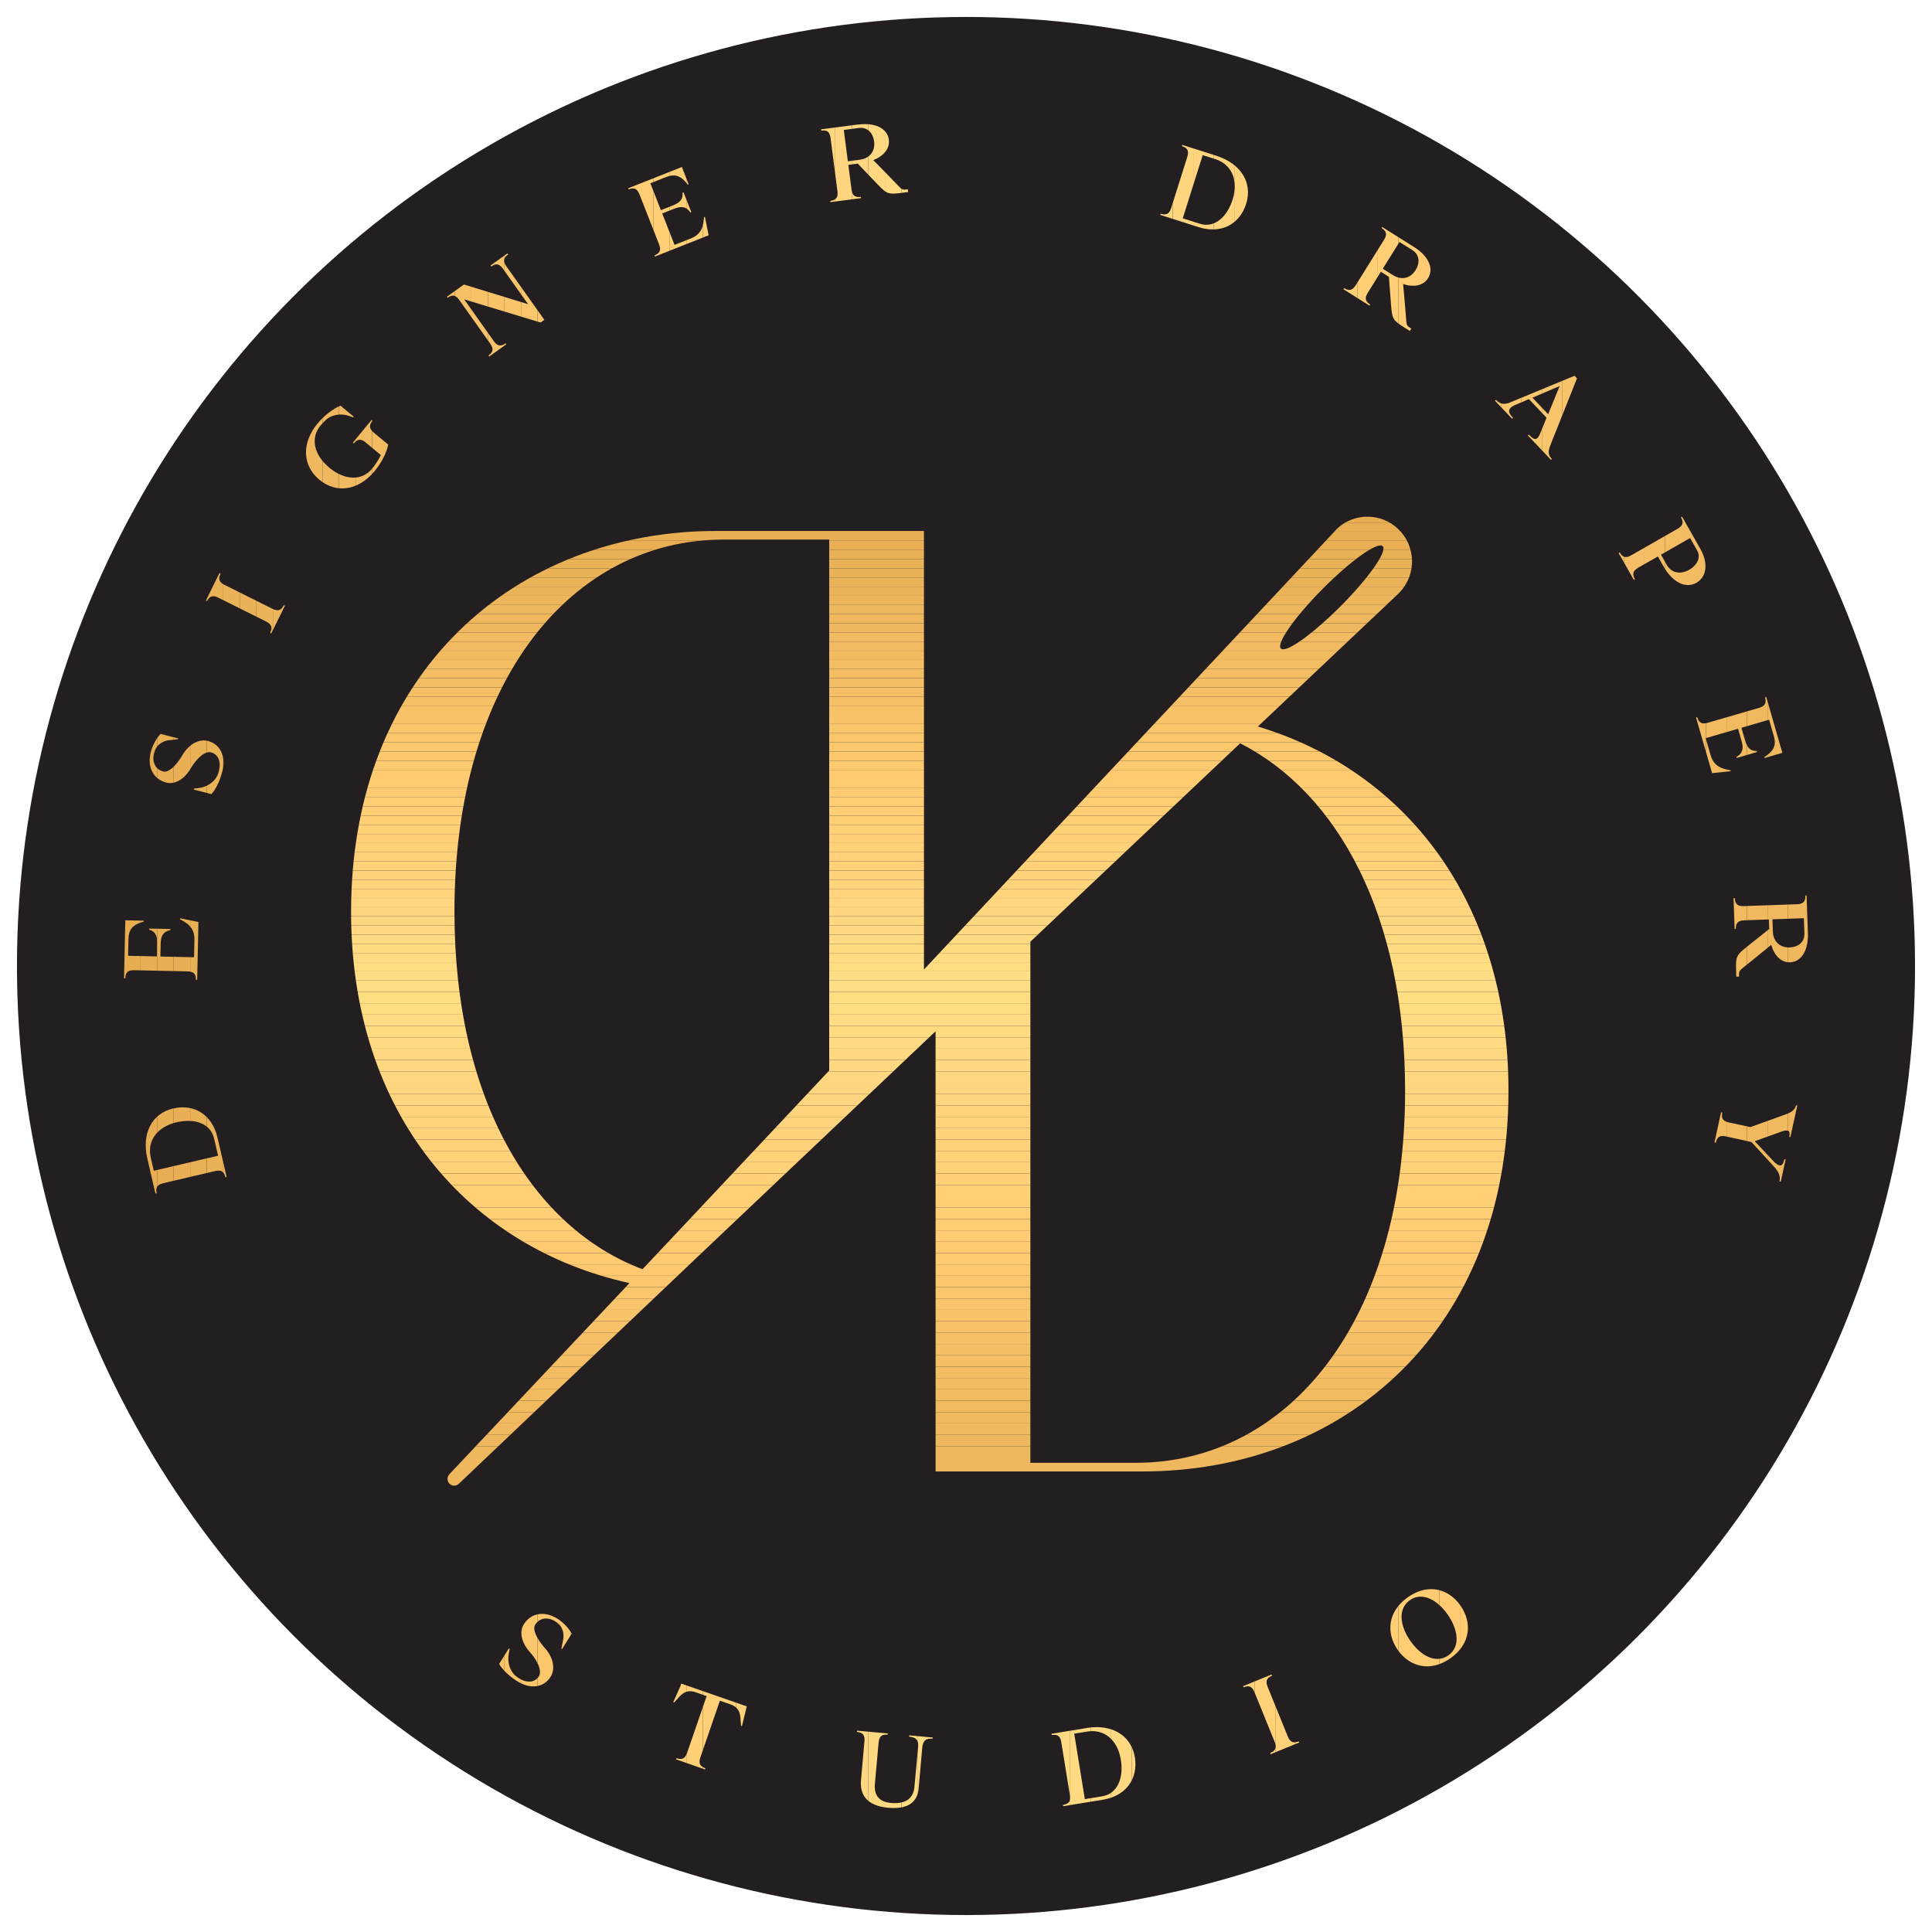 <svg xmlns="http://www.w3.org/2000/svg" xmlns:xlink="http://www.w3.org/1999/xlink" id="Layer_1" viewBox="0 0 500 500"><defs><style>      .cls-1 {        fill: none;      }      .cls-2 {        fill: #f2bb60;      }      .cls-3 {        fill: #f3be65;      }      .cls-4 {        fill: #eab358;      }      .cls-5 {        fill: #ffd178;      }      .cls-6 {        fill: #e9af54;      }      .cls-7 {        fill: #f3bd64;      }      .cls-8 {        fill: #ffd27a;      }      .cls-9 {        fill: #ffd279;      }      .cls-10 {        fill: #ffd982;      }      .cls-11 {        fill: #ffdb82;      }      .cls-12 {        fill: #ffdf85;      }      .cls-13 {        fill: #ffd67f;      }      .cls-14 {        fill: #f4bd64;      }      .cls-15 {        fill: #e9b156;      }      .cls-16 {        fill: #f1ba62;      }      .cls-17 {        fill: #ffd47d;      }      .cls-18 {        fill: #f6c068;      }      .cls-19 {        fill: #f9c66c;      }      .cls-20 {        fill: #eaaf55;      }      .cls-21 {        fill: #f8c46b;      }      .cls-22 {        fill: #fdcc72;      }      .cls-23 {        fill: #f8c56b;      }      .cls-24 {        fill: #ffd47c;      }      .cls-25 {        fill: #ffcd73;      }      .cls-26 {        fill: #f6c066;      }      .cls-27 {        fill: #fdcb70;      }      .cls-28 {        fill: #eeb65c;      }      .cls-29 {        fill: #ffd37c;      }      .cls-30 {        fill: #ffcc73;      }      .cls-31 {        clip-path: url(#clippath-1);      }      .cls-32 {        clip-path: url(#clippath-3);      }      .cls-33 {        clip-path: url(#clippath-2);      }      .cls-34 {        fill: #ffd780;      }      .cls-35 {        fill: #fdc86f;      }      .cls-36 {        fill: #edb75e;      }      .cls-37 {        fill: #f9c56c;      }      .cls-38 {        fill: #f8c369;      }      .cls-39 {        fill: #f1ba5f;      }      .cls-40 {        fill: #e8ac51;      }      .cls-41 {        fill: #fac66d;      }      .cls-42 {        fill: #f5be65;      }      .cls-43 {        fill: #fbc76e;      }      .cls-44 {        fill: #ffce75;      }      .cls-45 {        fill: #ffda82;      }      .cls-46 {        fill: #ecb45a;      }      .cls-47 {        fill: #f1b961;      }      .cls-48 {        fill: #f3bc63;      }      .cls-49 {        fill: #ffd981;      }      .cls-50 {        fill: #f3bd63;      }      .cls-51 {        fill: #fac76d;      }      .cls-52 {        fill: #ffd57f;      }      .cls-53 {        fill: #f6bf67;      }      .cls-54 {        fill: #ffdd83;      }      .cls-55 {        fill: #f0b960;      }      .cls-56 {        fill: #efb75e;      }      .cls-57 {        fill: #ffca71;      }      .cls-58 {        fill: #eab257;      }      .cls-59 {        fill: #fcc86e;      }      .cls-60 {        fill: #f7c268;      }      .cls-61 {        fill: #efb860;      }      .cls-62 {        fill: #e8ae53;      }      .cls-63 {        fill: #ffdc83;      }      .cls-64 {        fill: #ffd077;      }      .cls-65 {        fill: #f7c269;      }      .cls-66 {        fill: #231f20;        stroke: #231f20;        stroke-miterlimit: 10;        stroke-width: 1.22px;      }      .cls-67 {        fill: #f4bf66;      }      .cls-68 {        fill: #fdca6f;      }      .cls-69 {        fill: #ebb359;      }      .cls-70 {        fill: #ffcf75;      }      .cls-71 {        clip-path: url(#clippath);      }      .cls-72 {        fill: #ffd076;      }      .cls-73 {        fill: #ffca70;      }      .cls-74 {        fill: #efb85f;      }      .cls-75 {        fill: #f0b85f;      }    </style><clipPath id="clippath"><path class="cls-1" d="M266.66,243.71l54.29-51.34c25.28,12.86,42.69,44.54,42.69,89.9,0,60.19-30.66,96.3-69.67,96.3h-27.31v-134.86ZM331.49,167.84c-1.26-1.26,3.62-8.22,10.9-15.53,7.28-7.31,14.2-12.22,15.46-10.95,1.26,1.26-3.62,8.22-10.9,15.53-6.51,6.54-12.73,11.15-14.88,11.15-.25,0-.45-.06-.58-.2M117.61,235.94c0-60.19,30.66-96.3,69.67-96.3h27.32v137.41l-40.9,43.55-7.42,7.87c-28.47-10.69-48.67-43.68-48.67-92.54M345.54,137.37l-43.62,46.54-2.19,2.33-33.07,35.28-24.53,26.17-3.01,3.22v-113.51h-53.51c-52.39,0-94.75,36.67-94.75,98.54,0,52.62,30.65,87.02,72.05,96.12l-46.62,49.48c-.63.67-.64,1.72,0,2.4.66.7,1.76.73,2.45.07l53.03-50.41,2.83-2.69,4.81-4.58,35.19-33.34,24.52-23.24,1.05-1,1.96-1.85v113.91h53.51c52.39,0,94.75-36.67,94.75-98.54,0-49.52-27.14-82.9-64.85-94.25l36.27-34.3c.16-.15.34-.33.49-.5,4.36-4.65,4.14-11.98-.49-16.36-2.23-2.1-5.06-3.15-7.9-3.15-3.07,0-6.12,1.22-8.39,3.64"></path></clipPath><clipPath id="clippath-1"><rect class="cls-1" x="90.86" y="133.73" width="299.54" height="250.94"></rect></clipPath><clipPath id="clippath-2"><path class="cls-1" d="M221.78,448.21l.31.06c1.28.17,1.76.91,1.63,2.37l-.89,10.01c-.35,3.9,1.56,6.7,7.07,7.2,5.28.47,7.54-1.61,7.84-4.99l.94-10.58c.15-1.66.85-2.38,2.28-2.31h.37s.06-.31.06-.31l-6.08-.55-.03.32.4.06c1.42.19,2.02.93,1.94,2.43l-.96,10.49c-.25,2.81-2.02,4.56-6.1,4.19-3.25-.29-4.38-2.21-4.14-4.91l.96-10.72c.13-1.46.73-2.1,2.02-2.04h.32s.03-.32.03-.32l-7.94-.71-.03.32ZM278.01,448.67l3.39-.55c4.38-.72,7.84,2.19,8.67,7.28.82,5.08-1.09,8.87-4.77,9.47l-4.55.74-2.74-16.93ZM281.26,447.21l-9.13,1.49.05.31.32-.02c1.28-.15,1.93.44,2.16,1.89l2.22,13.69c.23,1.45-.19,2.22-1.46,2.48l-.31.08.05.31,10.3-1.68c5.85-.96,9.15-5.34,8.24-10.97-.79-4.87-4.62-7.81-9.9-7.81-.81,0-1.66.07-2.54.21M176.16,436.15h.03c-.6,1.32-1.38,3.06-1.96,4.38l.25.06,1.28-1.41c1.29-1.44,2.57-1.82,4.25-1.23l2.87,1-5.05,14.66c-.48,1.39-1.22,1.86-2.46,1.49l-.31-.08-.1.3,7.5,2.61.1-.3-.29-.13c-1.2-.48-1.49-1.31-1.01-2.7l5.05-14.66,2.71.94c1.73.6,2.51,1.69,2.62,3.65l.13,1.9.24.08c.33-1.41.79-3.26,1.15-4.66h-.03s.12-.45.12-.45l-16.93-5.88-.18.43ZM321.71,436.38l.12.29.3-.09c1.22-.44,1.98,0,2.53,1.36l5.22,12.85c.55,1.36.31,2.21-.87,2.75l-.28.15.12.29,7.38-3.02-.12-.29-.3.09c-1.22.44-1.98,0-2.53-1.36l-5.22-12.85c-.55-1.36-.31-2.21.87-2.75l.28-.15-.12-.29-7.38,3.02ZM135.54,420.4c-1.19,1.9-.59,4.73,1.53,7.08,2.25,2.51,3.21,5.05,2.38,6.36-1.01,1.61-3.06,1.81-5.15.49-.34-.21-.69-.47-1.02-.75-1.39-1.29-2.03-3.52-1.59-5.73.07-.33.14-.76.21-1.09l-.22-.14-2.5,4c.73,1.38,2.59,3.16,4.68,4.48,3.4,2.14,6.87,1.68,8.64-1.15,1.28-2.05.69-5-1.46-7.41-2.23-2.49-3.26-4.91-2.54-6.06,1.42-2.27,4.33-2.06,6.39.12.77.93,1.12,2.37.86,3.71-.13.7-.33,1.66-.46,2.36l.17.11,2.5-4c-.73-1.38-2.18-2.9-3.66-3.84-1.36-.86-2.73-1.27-4.02-1.27-1.91,0-3.62.93-4.74,2.72M365.01,424.68c-2.7-3.86-3.34-8.3-.13-10.56,3.17-2.23,7.1-.11,9.79,3.75,2.7,3.86,3.34,8.3.18,10.53-.91.64-1.87.93-2.85.93-2.48,0-5.06-1.87-6.99-4.65M364.36,413.36c-5.37,3.79-5.61,9.36-2.63,13.63,2.98,4.26,8.28,5.94,13.65,2.16,5.35-3.77,5.58-9.35,2.6-13.61-1.83-2.62-4.54-4.27-7.6-4.27-1.91,0-3.97.64-6.02,2.09M39.02,299.63c-1.01-4.35,1.64-8.01,6.64-9.18,5-1.17,8.88.49,9.73,4.14l1.05,4.51-16.64,3.89-.78-3.36ZM44.83,286.86c-5.53,1.29-8.21,6.47-6.7,12.98l2.1,9.06.31-.07-.04-.31c-.24-1.28.31-1.96,1.73-2.3l13.45-3.15c1.42-.33,2.22.04,2.56,1.29l.1.3.31-.07-2.37-10.2c-1.14-4.91-4.59-7.81-8.97-7.81-.8,0-1.63.1-2.49.3M464.75,286.24c-.25.89-.98,1.52-2.36,2.07l-9.39,3.38-5.83-1.26c-1.22-.33-1.69-.99-1.49-2.18l.04-.32-.31-.07-1.7,7.79.31.07.1-.3c.33-1.25,1.12-1.64,2.55-1.32l6.6,1.46,5.83,6.35c1.21,1.33,1.67,2.4,1.48,3.54l-.03.29.31.07,1.26-5.76-.31-.07-.12.41c-.43,1.67-1.32,1.62-2.84,0l-4.73-5.05,6.97-2.5c1.62-.58,2.26-.27,2.02,1.09l-.05.34h.29s1.79-8.17,1.79-8.17l-.31-.07-.08.22ZM46.56,237.88l.74.42c2.15,1.17,3.07,2.66,3.02,4.84l-.1,4.6-8.71-.19.07-3.37c.04-1.96.69-2.98,2.14-3.38l.38-.11v-.26s-5.5-.12-5.5-.12v.26s.31.12.31.12c1.28.49,1.8,1.51,1.76,3.46l-.07,3.37-7.45-.16.1-4.46c.05-2.19,1.02-3.46,3.21-4.16l.75-.24v-.23s-4.78-.1-4.78-.1l-.33,15.02h.32s.04-.31.04-.31c.09-1.29.78-1.83,2.25-1.79l13.81.3c1.46.03,2.14.59,2.17,1.89l.02.32h.32s.32-14.99.32-14.99l-.46-.1c-1.28-.26-3.02-.61-4.31-.87v.23ZM458.82,241.08l-.11-3.16,8.13-.29.14,3.94c.07,2.1-1.45,3.54-3.83,3.62-.07,0-.13,0-.2,0-2.41,0-4.05-1.62-4.14-4.11M467.24,231.77l-.02.32c-.01,1.3-.68,1.87-2.14,1.92l-13.81.49c-1.46.05-2.17-.47-2.27-1.76l-.04-.32h-.32s.28,8.01.28,8.01h.31s.02-.33.02-.33c.01-1.3.68-1.87,2.14-1.92l6.39-.23.09,2.47c-1.09.87-3.12,2.5-5.75,4.58-2.84,2.29-2.95,2.55-2.81,6.49l.04,1.27.72-.02c-.05-1.41-.05-1.44,1.51-2.68,3.35-2.68,5.8-4.7,6.8-5.54.85,2.88,2.63,4.6,4.89,4.52,2.92-.1,4.77-3.11,4.61-7.51l-.34-9.78h-.31ZM39.03,194.6c-1,3.87.61,7.06,4.03,7.94,2.16.56,4.66-.87,6.26-3.61,1.7-2.92,3.82-4.6,5.31-4.21,1.83.48,2.64,2.38,2.03,4.78-.1.39-.24.8-.4,1.2-.8,1.73-2.73,3.01-4.95,3.26-.33.03-.76.1-1.1.13l-.06.25,4.55,1.18c1.09-1.12,2.22-3.44,2.83-5.84,1-3.9-.49-7.08-3.71-7.92-2.33-.6-4.96.85-6.59,3.64-1.69,2.89-3.67,4.61-4.97,4.27-2.58-.67-3.27-3.52-1.82-6.15.65-1.02,1.91-1.79,3.25-1.95.7-.09,1.68-.19,2.38-.27l.05-.19-4.55-1.18c-1.09,1.12-2.09,2.96-2.53,4.66M456.8,180.49l.06.31c.3,1.26-.21,1.98-1.61,2.39l-13.27,3.86c-1.4.41-2.22.08-2.63-1.15l-.12-.3-.3.09,4.16,14.4.46-.05c1.3-.14,3.07-.32,4.37-.46l-.06-.22-.83-.18c-2.4-.47-3.72-1.61-4.32-3.72l-1.28-4.42,8.37-2.44.93,3.23c.54,1.88.22,3.05-1.03,3.87l-.33.21.07.25,5.28-1.54-.07-.25-.33-.02c-1.37-.08-2.17-.9-2.71-2.78l-.93-3.23,7.16-2.08,1.24,4.29c.61,2.1.06,3.61-1.83,4.94l-.64.46.06.22,4.6-1.34-4.16-14.43-.3.09ZM53.26,155.47l.28.14.17-.27c.62-1.13,1.48-1.32,2.79-.66l12.37,6.17c1.31.65,1.68,1.45,1.16,2.64l-.11.3.28.14,3.54-7.17-.28-.14-.17.27c-.62,1.13-1.48,1.32-2.79.66l-12.37-6.17c-1.31-.65-1.68-1.45-1.16-2.64l.11-.3-.28-.14-3.54,7.17ZM431.33,146.15l-1.47-2.6,7.54-4.31,1.84,3.25c.96,1.7.12,3.71-2.12,4.99-.84.48-1.68.71-2.46.71-1.37,0-2.57-.7-3.33-2.03M435.04,133.86l.13.29c.59,1.15.26,1.97-1.01,2.7l-12,6.86c-1.27.73-2.14.59-2.82-.5l-.18-.26-.27.16,3.94,6.95.27-.16-.13-.29c-.59-1.15-.26-1.97,1.01-2.7l5.08-2.9,1.47,2.6c2.32,4.1,5.73,5.8,8.49,4.22,2.71-1.55,3.13-5.07,1.02-8.79l-4.72-8.33-.27.16ZM82.18,109.6c-4.15,5.03-3.97,10.86.47,14.55,4.44,3.69,10.17,2.78,14.32-2.25,1.75-2.13,3.17-4.88,3.49-6.85l-3.71-3.08c-1.13-.94-1.31-1.8-.53-2.83l.18-.26-.24-.2-4.84,5.87.24.2.22-.23c.87-.96,1.74-.94,2.87,0l3.91,3.25c-.58,1.2-1.38,2.44-2.27,3.53-2.61,3.17-7.04,3.08-11.06-.26-4.02-3.34-4.93-7.69-2.32-10.86.44-.53.94-1.05,1.44-1.53,1.5-1.33,3.87-1.76,5.97-1.01.32.11.76.26,1.07.37l.15-.18-3.4-2.83.16.43-.16-.43c-1.87.69-4.26,2.55-5.96,4.61M396.61,102.92l7.03-3.02-2.98,7.3-4.05-4.27ZM390.5,104.28c-1.29.44-2.24.27-3.11-.57l-.26-.23-.23.22,4.43,4.67.23-.22-.3-.35c-1.16-1.31-.88-2.22.82-2.97l3.61-1.54,4.56,4.82-1.7,4.17c-.63,1.51-1.32,1.74-2.39.69l-.49-.48-.27.18,6,6.34.23-.22c-.87-.92-1.07-1.68-.53-3.23l7.02-17.64-.63-.67-16.99,7.03ZM126.94,68.71l.18.26.27-.16c1.08-.7,1.93-.46,2.77.74l6.5,9.17-16.59-5.09-4.43,3.17.18.26.27-.16c1.08-.7,1.93-.46,2.77.74l8.01,11.3c.85,1.19.8,2.08-.21,2.87l-.24.21.18.26,4.41-3.16-.18-.26-.27.16c-1.08.7-1.93.46-2.77-.74l-7.66-10.81c6.59,2,13.18,4,19.77,6l.98-.7-9.83-13.85c-.85-1.2-.8-2.08.21-2.87l.24-.21-.18-.26-4.39,3.14ZM360.53,71.23l-2.67-1.68,4.32-6.93,3.33,2.09c1.77,1.11,2.1,3.19.84,5.21-.84,1.35-2.07,2.05-3.4,2.05-.79,0-1.61-.25-2.42-.75M357.56,59.01l.25.19c1.06.74,1.16,1.61.38,2.86l-7.33,11.76c-.78,1.24-1.6,1.54-2.73.9l-.28-.14-.17.27,6.75,4.25.17-.27-.25-.19c-1.06-.74-1.16-1.61-.38-2.86l3.39-5.44,2.09,1.31c.11,1.39.31,4,.56,7.35.29,3.65.45,3.88,3.78,5.98l1.07.67.38-.61c-1.19-.75-1.21-.76-1.36-2.76-.34-4.29-.63-7.46-.76-8.76,2.85.91,5.27.39,6.47-1.54,1.55-2.49.11-5.71-3.61-8.04l-8.26-5.19-.17.27ZM162.57,48.72l.11.29.3-.09c1.22-.42,1.98.02,2.52,1.39l5.06,12.91c.54,1.37.28,2.21-.9,2.74l-.28.14.12.29,13.89-5.5-.09-.46c-.26-1.29-.61-3.04-.87-4.33l-.21.08-.1.84c-.24,2.45-1.25,3.87-3.28,4.67l-4.27,1.69-3.19-8.14,3.12-1.23c1.81-.72,3-.51,3.93.67l.24.31.24-.09-2.02-5.14-.24.09v.34c.05,1.37-.68,2.25-2.49,2.97l-3.12,1.23-2.73-6.96,4.13-1.63c2.03-.8,3.57-.39,5.06,1.37l.51.6.21-.08-1.75-4.47-13.92,5.51ZM310.5,57.9l-4.4-1.4,5.16-16.35,3.28,1.04c4.23,1.35,6.02,5.51,4.47,10.42-1.3,4.13-3.92,6.56-6.83,6.56-.55,0-1.12-.09-1.68-.27M305.9,37.81l.29.12c1.21.45,1.52,1.27,1.08,2.67l-4.17,13.23c-.44,1.4-1.17,1.89-2.41,1.56l-.31-.07-.09.3,9.94,3.17c5.66,1.8,10.57-.62,12.28-6.06,1.71-5.43-1.35-10.39-7.69-12.41l-8.82-2.81-.1.3ZM218.38,33.63l3.89-.51c2.07-.27,3.64,1.12,3.95,3.49.33,2.51-1.14,4.39-3.67,4.72l-3.13.41-1.05-8.11ZM222.15,32.21l-9.66,1.26.04.31h.32c1.29-.12,1.91.49,2.1,1.95l1.78,13.76c.19,1.46-.26,2.21-1.53,2.44l-.31.07.04.31,7.9-1.03-.04-.31h-.32c-1.29.12-1.91-.49-2.1-1.95l-.82-6.36,2.44-.32c.97,1.01,2.77,2.89,5.08,5.32,2.54,2.63,2.81,2.71,6.7,2.2l1.25-.16-.09-.71c-1.39.18-1.42.19-2.79-1.26-2.97-3.09-5.2-5.36-6.13-6.28,2.77-1.12,4.31-3.06,4.02-5.31-.33-2.51-2.72-4.02-6.16-4.02-.55,0-1.12.04-1.71.12"></path></clipPath><clipPath id="clippath-3"><rect class="cls-1" x="32.1" y="32.1" width="435.96" height="436.22"></rect></clipPath></defs><circle class="cls-66" cx="250" cy="250" r="245"></circle><g><g class="cls-71"><g class="cls-31"><rect class="cls-40" x="90.86" y="133.73" width="299.54" height="1.49"></rect><rect class="cls-62" x="90.86" y="135.22" width="299.54" height="2.37"></rect><rect class="cls-6" x="90.86" y="137.59" width="299.54" height="2.37"></rect><rect class="cls-20" x="90.86" y="139.97" width="299.54" height="2.37"></rect><rect class="cls-15" x="90.86" y="142.34" width="299.54" height="2.37"></rect><rect class="cls-58" x="90.86" y="144.71" width="299.54" height="2.37"></rect><rect class="cls-4" x="90.86" y="147.08" width="299.54" height="2.37"></rect><rect class="cls-69" x="90.86" y="149.45" width="299.54" height="2.37"></rect><rect class="cls-46" x="90.86" y="151.82" width="299.54" height="2.37"></rect><rect class="cls-28" x="90.86" y="154.19" width="299.54" height="2.37"></rect><rect class="cls-36" x="90.86" y="156.56" width="299.54" height="2.37"></rect><rect class="cls-74" x="90.86" y="158.93" width="299.54" height="2.37"></rect><rect class="cls-61" x="90.86" y="161.3" width="299.54" height="2.37"></rect><rect class="cls-47" x="90.86" y="163.67" width="299.54" height="2.37"></rect><rect class="cls-16" x="90.86" y="166.04" width="299.54" height="2.37"></rect><rect class="cls-2" x="90.86" y="168.41" width="299.54" height="2.37"></rect><rect class="cls-50" x="90.86" y="170.78" width="299.54" height="2.37"></rect><rect class="cls-7" x="90.86" y="173.15" width="299.54" height="2.37"></rect><rect class="cls-3" x="90.86" y="175.52" width="299.54" height="2.37"></rect><rect class="cls-67" x="90.86" y="177.89" width="299.54" height="2.37"></rect><rect class="cls-26" x="90.86" y="180.26" width="299.54" height="2.37"></rect><rect class="cls-60" x="90.86" y="182.63" width="299.54" height="2.37"></rect><rect class="cls-38" x="90.86" y="185" width="299.54" height="2.37"></rect><rect class="cls-23" x="90.86" y="187.37" width="299.54" height="2.37"></rect><rect class="cls-19" x="90.86" y="189.75" width="299.54" height="2.37"></rect><rect class="cls-51" x="90.86" y="192.12" width="299.54" height="2.37"></rect><rect class="cls-59" x="90.86" y="194.49" width="299.54" height="2.37"></rect><rect class="cls-68" x="90.86" y="196.86" width="299.54" height="2.37"></rect><rect class="cls-73" x="90.86" y="199.23" width="299.54" height="2.37"></rect><rect class="cls-27" x="90.86" y="201.6" width="299.54" height="2.37"></rect><rect class="cls-22" x="90.86" y="203.97" width="299.54" height="2.37"></rect><rect class="cls-25" x="90.86" y="206.34" width="299.54" height="2.37"></rect><rect class="cls-44" x="90.86" y="208.71" width="299.54" height="2.37"></rect><rect class="cls-70" x="90.86" y="211.08" width="299.54" height="2.37"></rect><rect class="cls-72" x="90.86" y="213.45" width="299.54" height="2.37"></rect><rect class="cls-64" x="90.86" y="215.82" width="299.54" height="2.37"></rect><rect class="cls-5" x="90.86" y="218.19" width="299.54" height="2.37"></rect><rect class="cls-9" x="90.86" y="220.56" width="299.54" height="2.37"></rect><rect class="cls-8" x="90.86" y="222.93" width="299.54" height="2.37"></rect><rect class="cls-29" x="90.86" y="225.3" width="299.54" height="2.37"></rect><rect class="cls-24" x="90.86" y="227.67" width="299.54" height="2.37"></rect><rect class="cls-17" x="90.86" y="230.04" width="299.54" height="2.37"></rect><rect class="cls-52" x="90.86" y="232.41" width="299.54" height="2.37"></rect><rect class="cls-13" x="90.86" y="234.78" width="299.54" height="2.37"></rect><rect class="cls-34" x="90.86" y="237.16" width="299.54" height="2.37"></rect><rect class="cls-49" x="90.86" y="239.53" width="299.54" height="2.37"></rect><rect class="cls-45" x="90.86" y="241.9" width="299.54" height="2.37"></rect><rect class="cls-11" x="90.86" y="244.27" width="299.54" height="2.37"></rect><rect class="cls-63" x="90.86" y="246.64" width="299.54" height="2.37"></rect><rect class="cls-54" x="90.86" y="249.01" width="299.54" height="2.37"></rect><rect class="cls-12" x="90.86" y="251.38" width="299.54" height="2.37"></rect><rect class="cls-12" x="90.86" y="253.75" width="299.54" height="2.94"></rect><rect class="cls-54" x="90.86" y="256.69" width="299.54" height="2.94"></rect><rect class="cls-54" x="90.86" y="259.63" width="299.54" height="2.94"></rect><rect class="cls-63" x="90.86" y="262.57" width="299.54" height="2.94"></rect><rect class="cls-11" x="90.86" y="265.51" width="299.54" height="2.94"></rect><rect class="cls-45" x="90.86" y="268.45" width="299.54" height="2.94"></rect><rect class="cls-10" x="90.86" y="271.38" width="299.54" height="2.94"></rect><rect class="cls-49" x="90.86" y="274.32" width="299.54" height="2.94"></rect><rect class="cls-34" x="90.86" y="277.26" width="299.54" height="2.94"></rect><rect class="cls-13" x="90.86" y="280.2" width="299.54" height="2.94"></rect><rect class="cls-52" x="90.86" y="283.14" width="299.54" height="2.94"></rect><rect class="cls-17" x="90.86" y="286.08" width="299.54" height="2.94"></rect><rect class="cls-17" x="90.86" y="289.02" width="299.54" height="2.94"></rect><rect class="cls-29" x="90.86" y="291.96" width="299.54" height="2.94"></rect><rect class="cls-8" x="90.86" y="294.9" width="299.54" height="2.94"></rect><rect class="cls-9" x="90.86" y="297.84" width="299.54" height="2.94"></rect><rect class="cls-5" x="90.86" y="300.78" width="299.54" height="2.94"></rect><rect class="cls-64" x="90.86" y="303.72" width="299.54" height="2.94"></rect><rect class="cls-72" x="90.86" y="306.66" width="299.54" height="2.94"></rect><rect class="cls-70" x="90.86" y="309.6" width="299.54" height="2.94"></rect><rect class="cls-44" x="90.86" y="312.54" width="299.54" height="2.94"></rect><rect class="cls-25" x="90.86" y="315.48" width="299.54" height="2.94"></rect><rect class="cls-30" x="90.86" y="318.42" width="299.54" height="2.94"></rect><rect class="cls-57" x="90.86" y="321.35" width="299.54" height="2.94"></rect><rect class="cls-73" x="90.86" y="324.29" width="299.54" height="2.94"></rect><rect class="cls-35" x="90.86" y="327.23" width="299.54" height="2.94"></rect><rect class="cls-43" x="90.86" y="330.17" width="299.54" height="2.94"></rect><rect class="cls-41" x="90.86" y="333.11" width="299.54" height="2.94"></rect><rect class="cls-37" x="90.86" y="336.05" width="299.54" height="2.94"></rect><rect class="cls-21" x="90.86" y="338.99" width="299.54" height="2.94"></rect><rect class="cls-65" x="90.86" y="341.93" width="299.54" height="2.94"></rect><rect class="cls-18" x="90.86" y="344.87" width="299.54" height="2.94"></rect><rect class="cls-53" x="90.86" y="347.81" width="299.54" height="2.94"></rect><rect class="cls-42" x="90.86" y="350.75" width="299.54" height="2.94"></rect><rect class="cls-14" x="90.86" y="353.69" width="299.54" height="2.94"></rect><rect class="cls-48" x="90.86" y="356.63" width="299.54" height="2.94"></rect><rect class="cls-2" x="90.86" y="359.57" width="299.54" height="2.94"></rect><rect class="cls-39" x="90.86" y="362.51" width="299.54" height="2.94"></rect><rect class="cls-55" x="90.86" y="365.45" width="299.54" height="2.94"></rect><rect class="cls-75" x="90.86" y="368.39" width="299.54" height="2.94"></rect><rect class="cls-56" x="90.86" y="371.32" width="299.54" height="2.94"></rect><rect class="cls-56" x="90.86" y="374.26" width="299.54" height="10.4"></rect></g></g><g class="cls-33"><g class="cls-32"><rect class="cls-40" x="32.1" y="32.1" width="4.28" height="436.22"></rect><rect class="cls-62" x="36.38" y="32.1" width="4.28" height="436.22"></rect><rect class="cls-6" x="40.66" y="32.1" width="4.28" height="436.22"></rect><rect class="cls-20" x="44.94" y="32.1" width="4.28" height="436.22"></rect><rect class="cls-15" x="49.22" y="32.1" width="4.28" height="436.22"></rect><rect class="cls-58" x="53.5" y="32.1" width="4.28" height="436.22"></rect><rect class="cls-4" x="57.78" y="32.1" width="4.28" height="436.22"></rect><rect class="cls-69" x="62.06" y="32.1" width="4.28" height="436.22"></rect><rect class="cls-46" x="66.34" y="32.1" width="4.28" height="436.22"></rect><rect class="cls-28" x="70.62" y="32.1" width="4.28" height="436.22"></rect><rect class="cls-36" x="74.9" y="32.1" width="4.28" height="436.22"></rect><rect class="cls-74" x="79.18" y="32.1" width="4.28" height="436.22"></rect><rect class="cls-61" x="83.46" y="32.1" width="4.28" height="436.22"></rect><rect class="cls-47" x="87.75" y="32.1" width="4.28" height="436.22"></rect><rect class="cls-16" x="92.03" y="32.1" width="4.28" height="436.22"></rect><rect class="cls-2" x="96.31" y="32.1" width="4.28" height="436.22"></rect><rect class="cls-50" x="100.59" y="32.1" width="4.28" height="436.22"></rect><rect class="cls-7" x="104.87" y="32.1" width="4.28" height="436.22"></rect><rect class="cls-3" x="109.15" y="32.1" width="4.28" height="436.22"></rect><rect class="cls-67" x="113.43" y="32.1" width="4.28" height="436.22"></rect><rect class="cls-26" x="117.71" y="32.1" width="4.28" height="436.22"></rect><rect class="cls-60" x="121.99" y="32.1" width="4.28" height="436.22"></rect><rect class="cls-38" x="126.27" y="32.1" width="4.28" height="436.22"></rect><rect class="cls-23" x="130.55" y="32.1" width="4.28" height="436.22"></rect><rect class="cls-19" x="134.83" y="32.1" width="4.28" height="436.22"></rect><rect class="cls-51" x="139.11" y="32.1" width="4.28" height="436.22"></rect><rect class="cls-59" x="143.4" y="32.1" width="4.28" height="436.22"></rect><rect class="cls-68" x="147.68" y="32.1" width="4.28" height="436.22"></rect><rect class="cls-73" x="151.96" y="32.1" width="4.28" height="436.22"></rect><rect class="cls-27" x="156.24" y="32.1" width="4.28" height="436.22"></rect><rect class="cls-22" x="160.52" y="32.1" width="4.28" height="436.22"></rect><rect class="cls-25" x="164.8" y="32.1" width="4.28" height="436.22"></rect><rect class="cls-44" x="169.08" y="32.1" width="4.28" height="436.22"></rect><rect class="cls-70" x="173.36" y="32.1" width="4.28" height="436.22"></rect><rect class="cls-72" x="177.64" y="32.1" width="4.28" height="436.22"></rect><rect class="cls-64" x="181.92" y="32.1" width="4.28" height="436.22"></rect><rect class="cls-5" x="186.2" y="32.1" width="4.28" height="436.22"></rect><rect class="cls-9" x="190.48" y="32.1" width="4.28" height="436.22"></rect><rect class="cls-8" x="194.76" y="32.1" width="4.28" height="436.22"></rect><rect class="cls-29" x="199.05" y="32.1" width="4.28" height="436.22"></rect><rect class="cls-24" x="203.33" y="32.1" width="4.28" height="436.22"></rect><rect class="cls-17" x="207.61" y="32.1" width="4.28" height="436.22"></rect><rect class="cls-52" x="211.89" y="32.1" width="4.28" height="436.22"></rect><rect class="cls-13" x="216.17" y="32.1" width="4.28" height="436.22"></rect><rect class="cls-34" x="220.45" y="32.1" width="4.28" height="436.22"></rect><rect class="cls-49" x="224.73" y="32.1" width="4.28" height="436.22"></rect><rect class="cls-45" x="229.01" y="32.1" width="4.28" height="436.22"></rect><rect class="cls-11" x="233.29" y="32.1" width="4.28" height="436.22"></rect><rect class="cls-63" x="237.57" y="32.1" width="4.28" height="436.22"></rect><rect class="cls-54" x="241.85" y="32.1" width="4.28" height="436.22"></rect><rect class="cls-12" x="246.13" y="32.1" width="4.28" height="436.22"></rect><rect class="cls-12" x="250.42" y="32.1" width="5.31" height="436.22"></rect><rect class="cls-54" x="255.72" y="32.1" width="5.31" height="436.22"></rect><rect class="cls-54" x="261.03" y="32.1" width="5.31" height="436.22"></rect><rect class="cls-63" x="266.34" y="32.1" width="5.31" height="436.22"></rect><rect class="cls-11" x="271.65" y="32.1" width="5.31" height="436.22"></rect><rect class="cls-45" x="276.96" y="32.1" width="5.31" height="436.22"></rect><rect class="cls-10" x="282.26" y="32.1" width="5.31" height="436.22"></rect><rect class="cls-49" x="287.57" y="32.1" width="5.31" height="436.22"></rect><rect class="cls-34" x="292.88" y="32.1" width="5.31" height="436.22"></rect><rect class="cls-13" x="298.19" y="32.1" width="5.31" height="436.22"></rect><rect class="cls-52" x="303.5" y="32.1" width="5.31" height="436.22"></rect><rect class="cls-17" x="308.81" y="32.1" width="5.31" height="436.22"></rect><rect class="cls-17" x="314.11" y="32.1" width="5.31" height="436.22"></rect><rect class="cls-29" x="319.42" y="32.1" width="5.31" height="436.22"></rect><rect class="cls-8" x="324.73" y="32.1" width="5.31" height="436.22"></rect><rect class="cls-9" x="330.04" y="32.1" width="5.31" height="436.22"></rect><rect class="cls-5" x="335.35" y="32.1" width="5.31" height="436.22"></rect><rect class="cls-64" x="340.65" y="32.1" width="5.31" height="436.22"></rect><rect class="cls-72" x="345.96" y="32.1" width="5.31" height="436.22"></rect><rect class="cls-70" x="351.27" y="32.1" width="5.31" height="436.22"></rect><rect class="cls-44" x="356.58" y="32.1" width="5.31" height="436.22"></rect><rect class="cls-25" x="361.89" y="32.1" width="5.31" height="436.22"></rect><rect class="cls-30" x="367.2" y="32.1" width="5.31" height="436.22"></rect><rect class="cls-57" x="372.5" y="32.1" width="5.31" height="436.22"></rect><rect class="cls-73" x="377.81" y="32.1" width="5.31" height="436.22"></rect><rect class="cls-35" x="383.12" y="32.1" width="5.31" height="436.22"></rect><rect class="cls-43" x="388.43" y="32.1" width="5.31" height="436.22"></rect><rect class="cls-41" x="393.74" y="32.1" width="5.31" height="436.22"></rect><rect class="cls-37" x="399.04" y="32.1" width="5.31" height="436.22"></rect><rect class="cls-21" x="404.35" y="32.1" width="5.31" height="436.22"></rect><rect class="cls-65" x="409.66" y="32.1" width="5.31" height="436.22"></rect><rect class="cls-18" x="414.97" y="32.1" width="5.31" height="436.22"></rect><rect class="cls-53" x="420.28" y="32.1" width="5.31" height="436.22"></rect><rect class="cls-42" x="425.59" y="32.1" width="5.31" height="436.22"></rect><rect class="cls-14" x="430.89" y="32.1" width="5.31" height="436.22"></rect><rect class="cls-48" x="436.2" y="32.1" width="5.31" height="436.22"></rect><rect class="cls-2" x="441.51" y="32.1" width="5.31" height="436.22"></rect><rect class="cls-39" x="446.82" y="32.1" width="5.31" height="436.22"></rect><rect class="cls-55" x="452.13" y="32.1" width="5.31" height="436.22"></rect><rect class="cls-75" x="457.43" y="32.1" width="5.31" height="436.22"></rect><rect class="cls-56" x="462.74" y="32.1" width="5.31" height="436.22"></rect></g></g></g></svg>